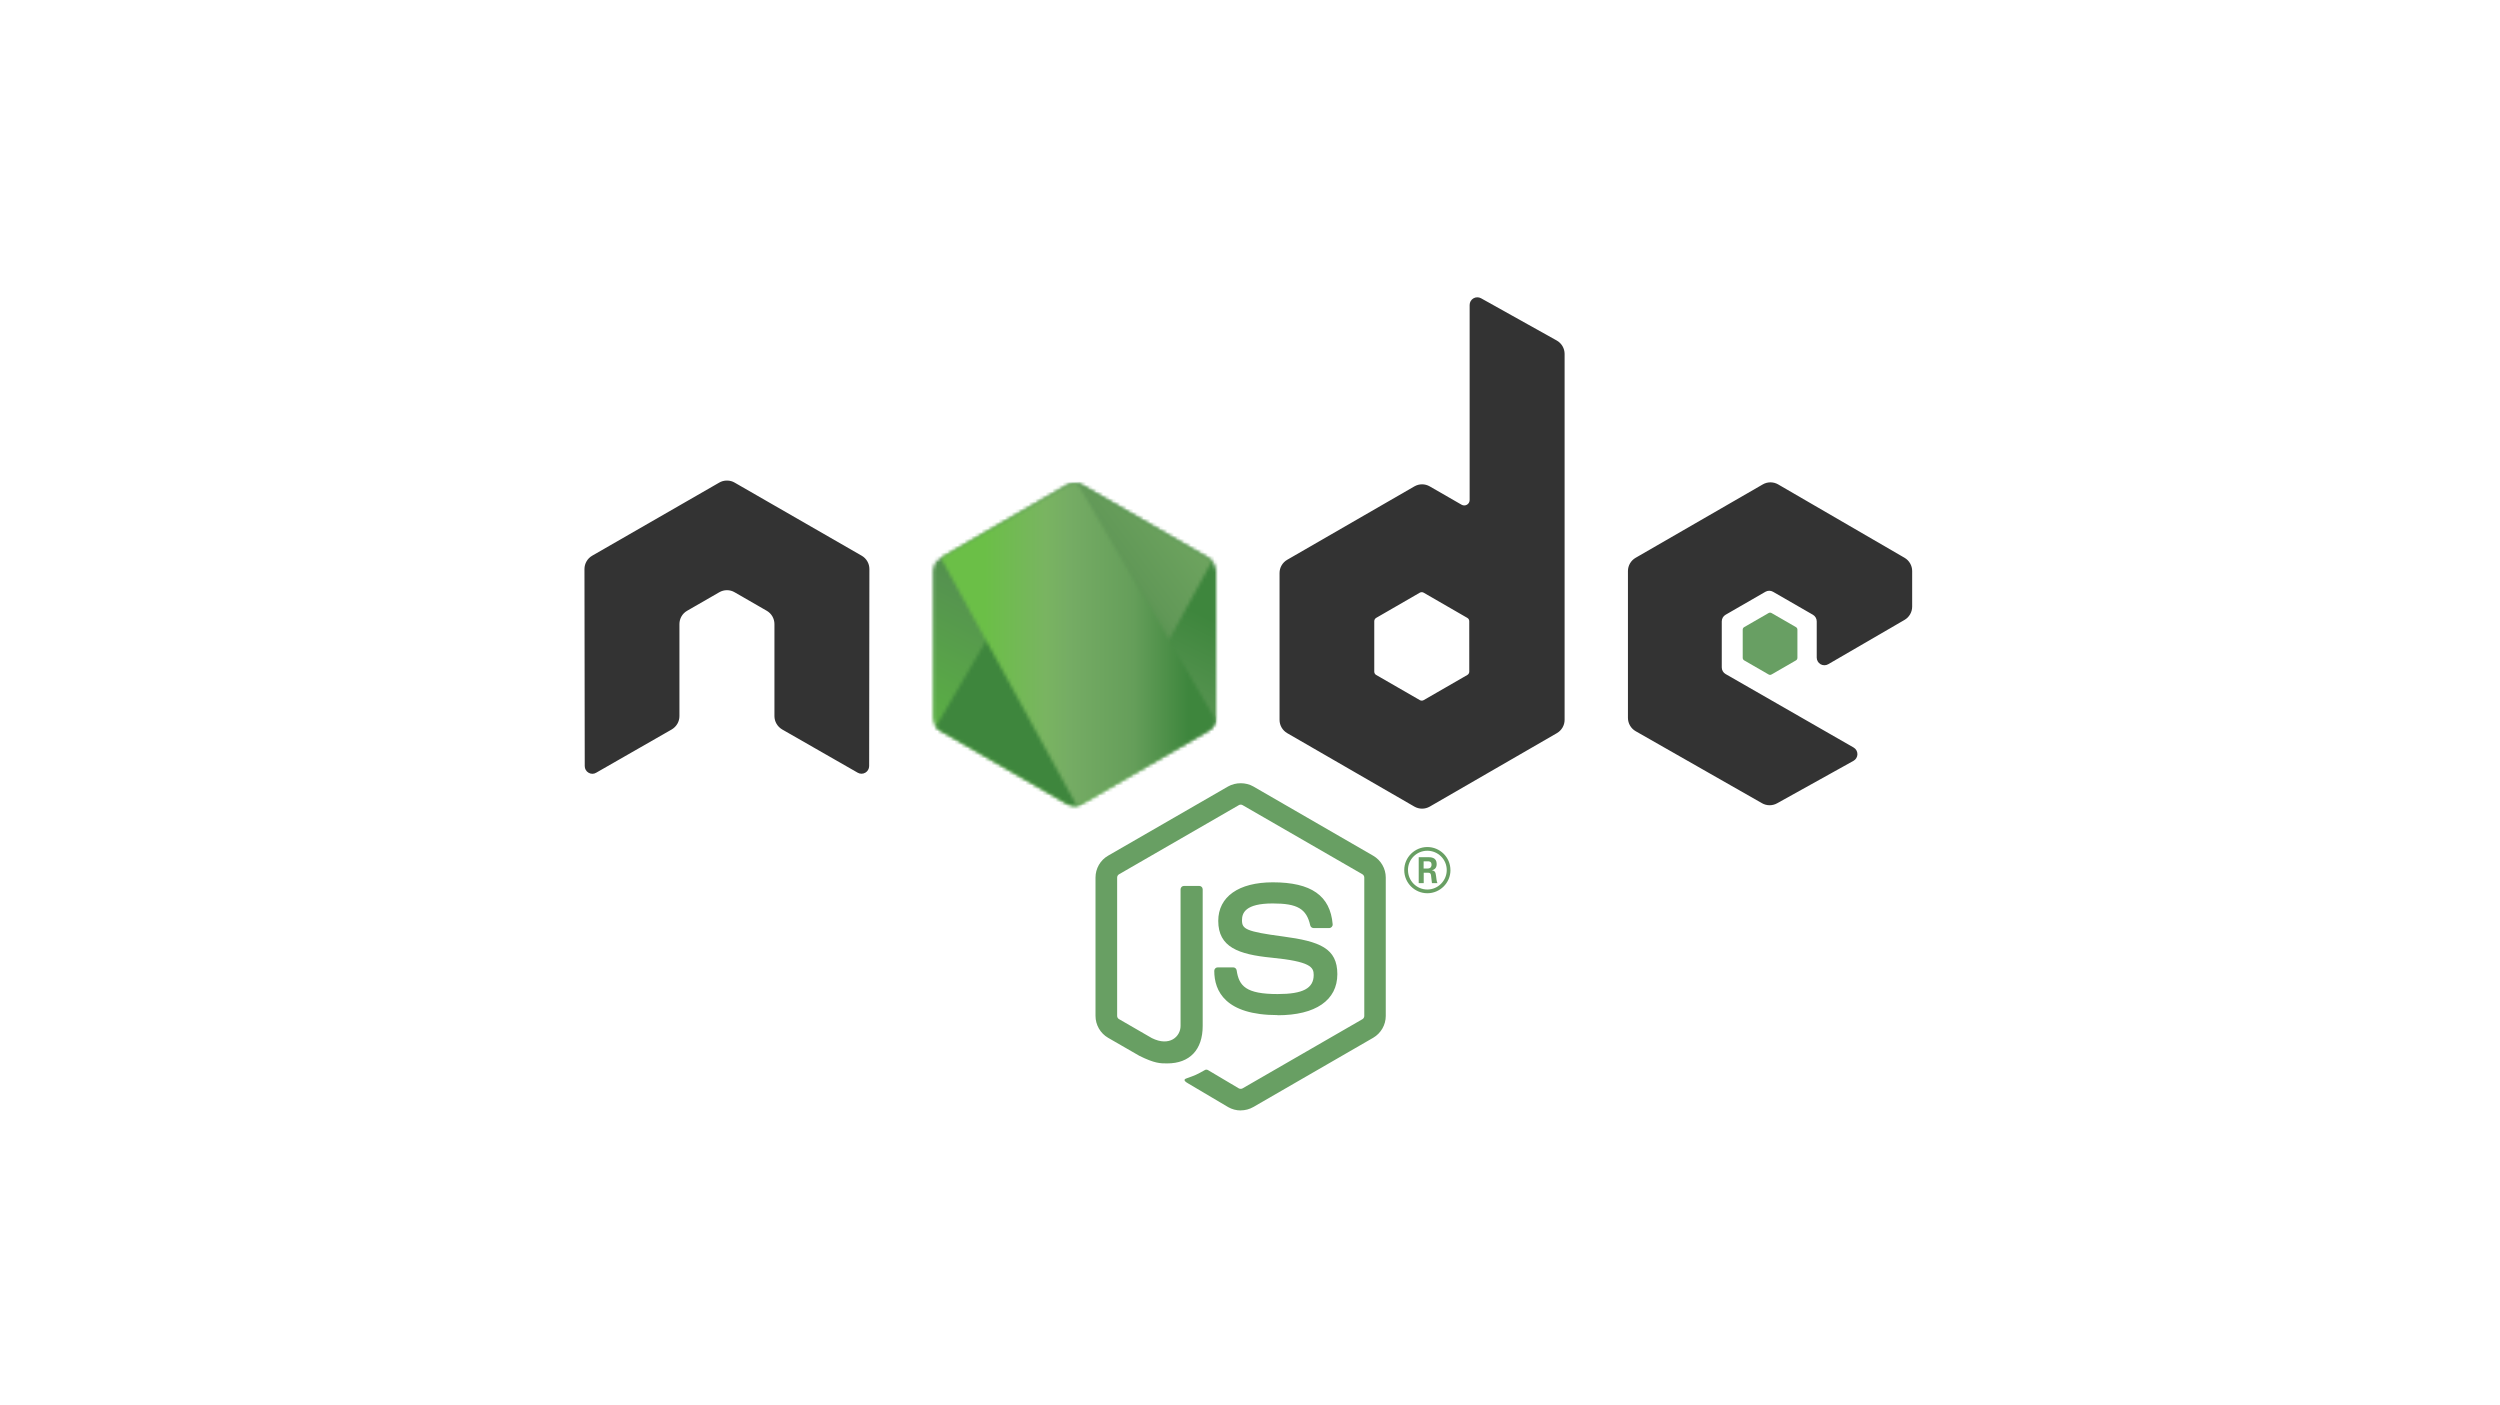 <svg width="740" height="416" viewBox="0 0 740 416" fill="none" xmlns="http://www.w3.org/2000/svg">
<g clip-path="url(#clip0_1131_43)">
<path d="M367.245 328.693C365.948 328.693 364.66 328.353 363.523 327.698L351.674 320.683C349.905 319.693 350.768 319.343 351.352 319.142C353.711 318.315 354.19 318.129 356.709 316.699C356.974 316.548 357.32 316.601 357.591 316.761L366.694 322.162C367.022 322.34 367.489 322.34 367.793 322.162L403.285 301.676C403.613 301.489 403.827 301.107 403.827 300.716V259.761C403.827 259.353 403.613 258.988 403.278 258.784L367.8 238.316C367.472 238.12 367.036 238.12 366.708 238.316L331.238 258.784C330.894 258.98 330.675 259.362 330.675 259.752V300.707C330.675 301.098 330.889 301.471 331.226 301.658L340.945 307.273C346.222 309.911 349.447 306.802 349.447 303.675V263.253C349.447 262.675 349.9 262.231 350.478 262.231H354.973C355.533 262.231 355.995 262.675 355.995 263.253V303.692C355.995 310.729 352.157 314.771 345.485 314.771C343.433 314.771 341.816 314.771 337.303 312.55L327.992 307.184C325.691 305.851 324.27 303.364 324.27 300.707V259.752C324.27 257.087 325.691 254.6 327.992 253.285L363.519 232.79C365.767 231.519 368.752 231.519 370.982 232.79L406.464 253.294C408.756 254.618 410.187 257.096 410.187 259.761V300.716C410.187 303.373 408.756 305.851 406.464 307.184L370.982 327.679C369.845 328.337 368.556 328.674 367.242 328.674" fill="#689F63"/>
<path d="M378.208 300.472C362.679 300.472 359.423 293.344 359.423 287.365C359.423 286.797 359.882 286.343 360.451 286.343H365.035C365.541 286.343 365.968 286.712 366.048 287.212C366.741 291.883 368.802 294.24 378.192 294.24C385.672 294.24 388.853 292.55 388.853 288.583C388.853 286.3 387.947 284.603 376.327 283.466C366.608 282.506 360.602 280.365 360.602 272.592C360.602 265.432 366.643 261.167 376.762 261.167C388.124 261.167 393.757 265.112 394.468 273.587C394.494 273.88 394.388 274.164 394.192 274.378C393.997 274.582 393.721 274.706 393.437 274.706H388.826C388.347 274.706 387.929 274.369 387.831 273.907C386.721 268.994 384.038 267.422 376.744 267.422C368.58 267.422 367.629 270.264 367.629 272.397C367.629 274.982 368.749 275.737 379.765 277.194C390.674 278.642 395.853 280.685 395.853 288.352C395.853 296.081 389.404 300.514 378.157 300.514M421.386 257.081H422.576C423.554 257.081 423.74 256.397 423.74 255.997C423.74 254.948 423.021 254.948 422.621 254.948H421.395L421.386 257.081ZM419.938 253.723H422.576C423.483 253.723 425.259 253.723 425.259 255.748C425.259 257.161 424.353 257.454 423.811 257.631C424.868 257.703 424.94 258.395 425.082 259.373C425.153 259.986 425.268 261.043 425.481 261.398H423.856C423.811 261.043 423.563 259.088 423.563 258.982C423.456 258.546 423.305 258.333 422.763 258.333H421.421V261.407H419.938V253.723ZM416.766 257.543C416.766 260.723 419.334 263.299 422.488 263.299C425.668 263.299 428.235 260.67 428.235 257.543C428.235 254.353 425.632 251.821 422.479 251.821C419.369 251.821 416.757 254.318 416.757 257.534M429.337 257.56C429.337 261.327 426.254 264.401 422.496 264.401C418.765 264.401 415.656 261.363 415.656 257.56C415.656 253.687 418.836 250.72 422.496 250.72C426.183 250.72 429.328 253.696 429.328 257.56" fill="#689F63"/>
<path fill-rule="evenodd" clip-rule="evenodd" d="M257.341 168.444C257.341 166.809 256.48 165.308 255.069 164.495L217.44 142.845C216.805 142.472 216.093 142.276 215.372 142.25H214.983C214.261 142.276 213.55 142.472 212.904 142.845L175.277 164.495C173.875 165.312 173.001 166.814 173.001 168.448L173.083 226.763C173.083 227.571 173.501 228.326 174.212 228.726C174.905 229.152 175.775 229.152 176.468 228.726L198.838 215.915C200.25 215.075 201.112 213.589 201.112 211.971V184.728C201.112 183.102 201.974 181.601 203.382 180.793L212.906 175.308C213.613 174.899 214.389 174.696 215.18 174.696C215.958 174.696 216.752 174.897 217.44 175.307L226.959 180.79C228.368 181.598 229.233 183.1 229.233 184.726V211.966C229.233 213.583 230.107 215.076 231.512 215.911L253.868 228.713C254.57 229.13 255.443 229.13 256.142 228.713C256.831 228.313 257.268 227.558 257.268 226.749L257.341 168.444ZM434.903 198.806C434.903 199.212 434.687 199.587 434.334 199.788L421.41 207.238C421.059 207.44 420.626 207.44 420.276 207.238L407.349 199.788C406.994 199.587 406.781 199.211 406.781 198.806V183.884C406.781 183.477 406.994 183.102 407.34 182.898L420.258 175.436C420.613 175.231 421.048 175.231 421.404 175.436L434.33 182.898C434.685 183.102 434.898 183.477 434.898 183.884L434.903 198.806ZM438.394 88.288C437.689 87.895 436.831 87.906 436.134 88.312C435.441 88.72 435.013 89.466 435.013 90.275V148.021C435.013 148.589 434.711 149.113 434.219 149.398C433.73 149.682 433.122 149.682 432.629 149.398L423.203 143.969C421.799 143.157 420.07 143.157 418.661 143.969L381.02 165.693C379.614 166.501 378.746 168.002 378.746 169.619V213.08C378.746 214.705 379.614 216.198 381.02 217.015L418.661 238.754C420.067 239.563 421.797 239.563 423.207 238.754L460.848 217.006C462.252 216.189 463.123 214.696 463.123 213.071V104.758C463.123 103.109 462.225 101.592 460.786 100.786L438.394 88.288ZM563.741 183.492C565.139 182.68 566 181.18 566 179.563V169.03C566 167.41 565.138 165.915 563.737 165.099L526.336 143.387C524.923 142.569 523.191 142.569 521.778 143.387L484.146 165.108C482.733 165.925 481.871 167.418 481.871 169.044V212.486C481.871 214.121 482.751 215.631 484.163 216.439L521.556 237.752C522.933 238.543 524.621 238.552 526.016 237.779L548.634 225.208C549.345 224.808 549.798 224.053 549.798 223.236C549.798 222.418 549.363 221.654 548.652 221.255L510.789 199.524C510.078 199.125 509.643 198.369 509.643 197.561V183.933C509.643 183.119 510.069 182.37 510.78 181.964L522.56 175.168C523.262 174.76 524.123 174.76 524.825 175.168L536.614 181.964C537.316 182.364 537.751 183.119 537.751 183.928V194.642C537.751 195.45 538.187 196.205 538.889 196.614C539.59 197.014 540.461 197.014 541.163 196.605L563.741 183.492Z" fill="#333333"/>
<path fill-rule="evenodd" clip-rule="evenodd" d="M523.506 181.459C523.772 181.302 524.106 181.302 524.377 181.459L531.599 185.625C531.869 185.782 532.034 186.07 532.034 186.38V194.722C532.034 195.033 531.869 195.321 531.599 195.478L524.377 199.644C524.106 199.801 523.772 199.801 523.506 199.644L516.288 195.478C516.012 195.321 515.844 195.033 515.844 194.722V186.38C515.844 186.07 516.003 185.782 516.279 185.625L523.506 181.459Z" fill="#689F63"/>
<mask id="mask0_1131_43" style="mask-type:luminance" maskUnits="userSpaceOnUse" x="276" y="142" width="84" height="97">
<path d="M315.787 143.603L278.359 165.206C276.957 166.015 276.097 167.507 276.097 169.12V212.357C276.097 213.971 276.957 215.463 278.359 216.271L315.789 237.891C317.189 238.697 318.914 238.697 320.311 237.891L357.736 216.271C359.131 215.463 359.992 213.97 359.992 212.357V169.12C359.992 167.507 359.131 166.015 357.727 165.206L320.308 143.603C319.606 143.201 318.824 142.999 318.042 142.999C317.261 142.999 316.479 143.201 315.777 143.603" fill="white"/>
</mask>
<g mask="url(#mask0_1131_43)">
<path d="M397.815 161.538L292.349 109.843L238.272 220.158L343.736 271.857L397.815 161.538Z" fill="url(#paint0_linear_1131_43)"/>
</g>
<mask id="mask1_1131_43" style="mask-type:luminance" maskUnits="userSpaceOnUse" x="277" y="143" width="82" height="96">
<path d="M277.024 215.103C277.382 215.568 277.83 215.97 278.357 216.272L310.463 234.817L315.811 237.891C316.611 238.353 317.522 238.549 318.418 238.482C318.716 238.458 319.015 238.402 319.306 238.319L358.781 166.04C358.479 165.711 358.125 165.436 357.729 165.205L333.222 151.052L320.267 143.599C319.9 143.386 319.501 143.235 319.095 143.128L277.024 215.103Z" fill="white"/>
</mask>
<g mask="url(#mask1_1131_43)">
<path d="M231.425 176.828L305.894 277.619L404.382 204.854L329.908 104.065L231.425 176.828Z" fill="url(#paint1_linear_1131_43)"/>
</g>
<mask id="mask2_1131_43" style="mask-type:luminance" maskUnits="userSpaceOnUse" x="278" y="143" width="82" height="96">
<path d="M317.595 143.024C316.967 143.086 316.353 143.281 315.788 143.603L278.466 165.144L318.71 238.445C319.27 238.365 319.821 238.179 320.318 237.891L357.746 216.271C358.901 215.601 359.692 214.468 359.932 213.183L318.906 143.097C318.604 143.038 318.302 143.007 317.991 143.007C317.866 143.007 317.742 143.013 317.618 143.025" fill="white"/>
</mask>
<g mask="url(#mask2_1131_43)">
<path d="M278.466 143.007V238.447H359.916V143.007H278.466Z" fill="url(#paint2_linear_1131_43)"/>
</g>
</g>
<defs>
<linearGradient id="paint0_linear_1131_43" x1="345.05" y1="135.609" x2="290.977" y2="245.917" gradientUnits="userSpaceOnUse">
<stop offset="0.3" stop-color="#3E863D"/>
<stop offset="0.5" stop-color="#55934F"/>
<stop offset="0.8" stop-color="#5AAD45"/>
</linearGradient>
<linearGradient id="paint1_linear_1131_43" x1="269.106" y1="227.801" x2="367.597" y2="155.028" gradientUnits="userSpaceOnUse">
<stop offset="0.57" stop-color="#3E863D"/>
<stop offset="0.72" stop-color="#619857"/>
<stop offset="1" stop-color="#76AC64"/>
</linearGradient>
<linearGradient id="paint2_linear_1131_43" x1="278.493" y1="190.73" x2="359.932" y2="190.73" gradientUnits="userSpaceOnUse">
<stop offset="0.16" stop-color="#6BBF47"/>
<stop offset="0.38" stop-color="#79B461"/>
<stop offset="0.47" stop-color="#75AC64"/>
<stop offset="0.7" stop-color="#659E5A"/>
<stop offset="0.9" stop-color="#3E863D"/>
</linearGradient>
<clipPath id="clip0_1131_43">
<rect width="393" height="240.692" fill="white" transform="translate(173 88)"/>
</clipPath>
</defs>
</svg>
